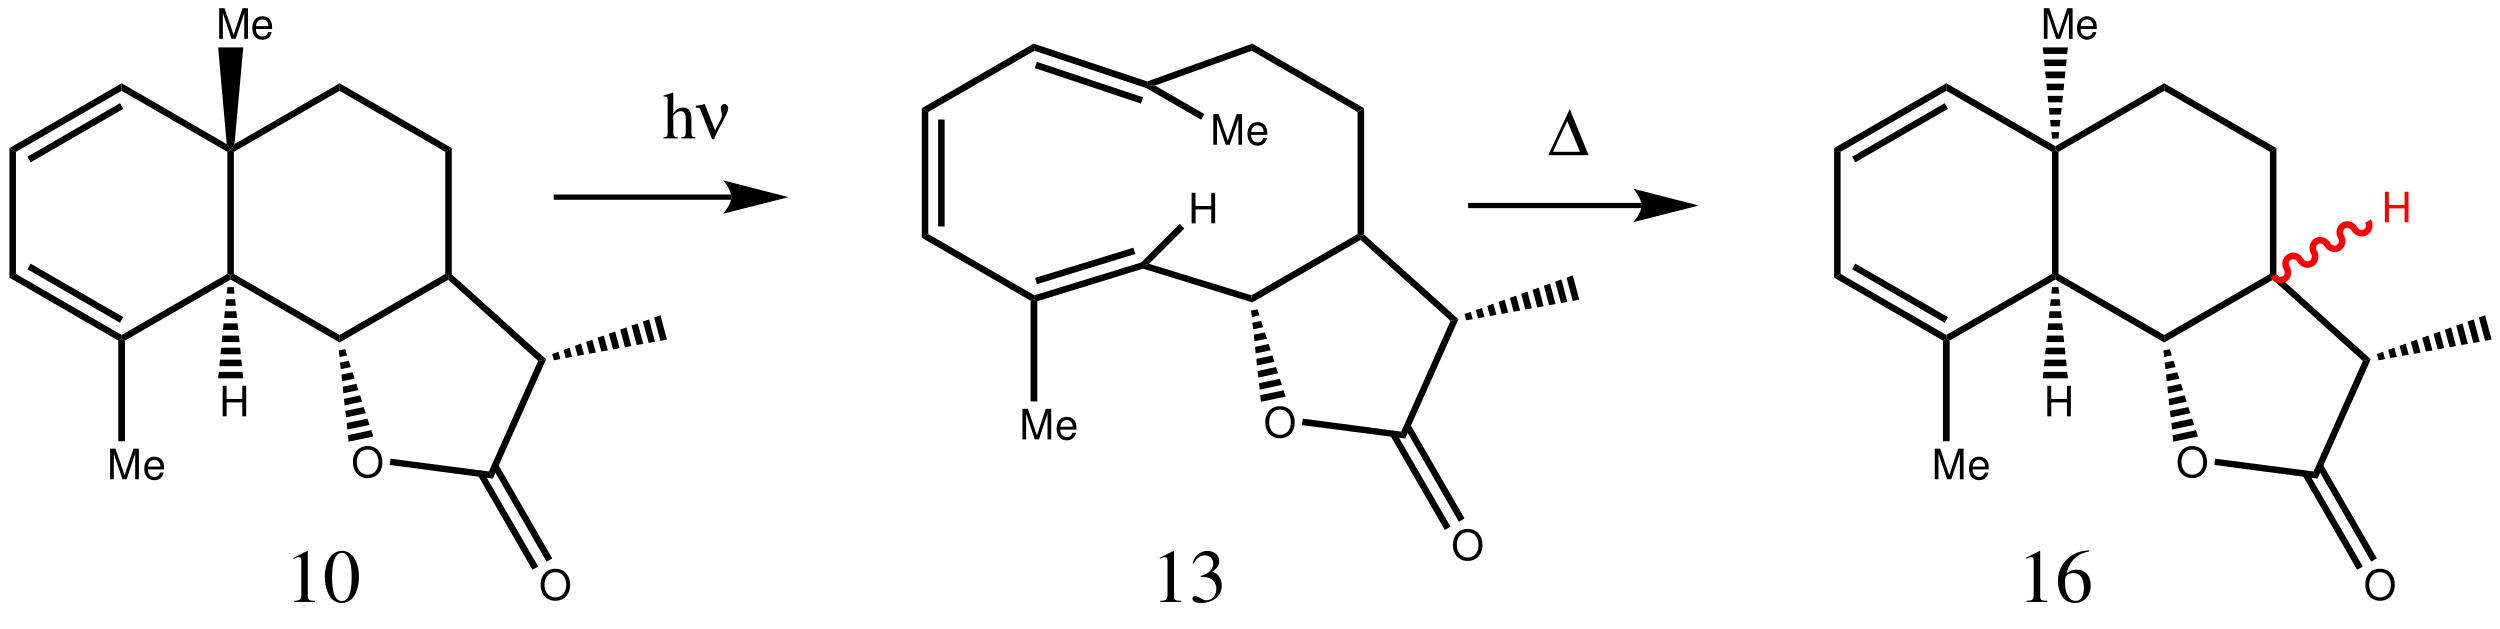 <?xml version="1.0" encoding="UTF-8"?>
<svg width="596pt" version="1.1" xmlns="http://www.w3.org/2000/svg" height="150pt" viewBox="0 0 596 150" xmlns:xlink="http://www.w3.org/1999/xlink">
 <defs>
  <clipPath id="Clip0">
   <path d="M0 0 L596 0 L596 150 L0 150 L0 0 Z" transform="translate(0, 0)"/>
  </clipPath>
 </defs>
 <g id="Background">
  <g id="Group1" clip-path="url(#Clip0)">
   <path style="fill:#000000; fill-rule:nonzero;stroke:none;" d="M1.55 30 L0 30.9 L0 0 L1.55 0.9 L1.55 30 Z" transform="translate(2.25, 35.3)"/>
   <path style="fill:#000000; fill-rule:nonzero;stroke:none;" d="M26.75 14.55 L26.75 15.45 L25.95 15.9 L0 0.9 L1.55 0 L26.75 14.55 Z" transform="translate(2.25, 65.3)"/>
   <path style="fill:#000000; fill-rule:nonzero;stroke:none;" d="M22.851 12.75 L22.05 14.101 L0 1.351 L0.75 0 L22.851 12.75 Z" transform="translate(6.55, 62.85)"/>
   <path style="fill:#000000; fill-rule:nonzero;stroke:none;" d="M25.2 0 L26 0.45 L26 1.351 L0.8 15.9 L0 15.45 L0 14.55 L25.2 0 Z" transform="translate(29, 65.3)"/>
   <path style="fill:#000000; fill-rule:nonzero;stroke:none;" d="M0 0.45 L0.8 0 L1.55 0.45 L1.55 29.55 L0.8 30 L0 29.55 L0 0.45 Z" transform="translate(54.2, 35.75)"/>
   <path style="fill:#000000; fill-rule:nonzero;stroke:none;" d="M0 1.801 L0 0 L25.05 14.5 L26 15.9 L25.2 16.351 L0 1.801 Z" transform="translate(29, 19.85)"/>
   <path style="fill:#000000; fill-rule:nonzero;stroke:none;" d="M1.55 16.351 L0 15.45 L26.75 0 L26.75 1.801 L1.55 16.351 Z" transform="translate(2.25, 19.85)"/>
   <path style="fill:#000000; fill-rule:nonzero;stroke:none;" d="M0.75 14.101 L0 12.75 L22.05 0 L22.851 1.351 L0.75 14.101 Z" transform="translate(6.55, 24.6)"/>
   <path style="fill:#000000; fill-rule:nonzero;stroke:none;" d="M25.95 14.55 L25.95 16.351 L0 1.351 L0 0.45 L0.75 0 L25.95 14.55 Z" transform="translate(55, 65.3)"/>
   <path style="fill:#000000; fill-rule:nonzero;stroke:none;" d="M25.2 0 L26 0.45 L25.9 1.4 L0 16.351 L0 14.55 L25.2 0 Z" transform="translate(80.95, 65.3)"/>
   <path style="fill:#000000; fill-rule:nonzero;stroke:none;" d="M0 0.9 L1.55 0 L1.55 30.101 L0.8 30.45 L0 30 L0 0.9 Z" transform="translate(106.15, 35.3)"/>
   <path style="fill:#000000; fill-rule:nonzero;stroke:none;" d="M0 1.801 L0 0 L26.75 15.45 L25.2 16.351 L0 1.801 Z" transform="translate(80.95, 19.85)"/>
   <path style="fill:#000000; fill-rule:nonzero;stroke:none;" d="M0.75 16.351 L0 15.9 L0.9 14.5 L25.95 0 L25.95 1.801 L0.75 16.351 Z" transform="translate(55, 19.85)"/>
   <path style="fill:#000000; fill-rule:evenodd;stroke:none;" d="M3.51 0 C1.42 0 0 1.54 0 3.82 C0 6.1 1.42 7.64 3.521 7.64 C4.4 7.64 5.19 7.37 5.78 6.87 C6.57 6.2 7.04 5.07 7.04 3.88 C7.04 1.53 5.65 0 3.51 0 Z M3.51 0.82 C5.09 0.82 6.11 2.02 6.11 3.86 C6.11 5.62 5.061 6.82 3.521 6.82 C1.97 6.82 0.93 5.62 0.93 3.82 C0.93 2.02 1.97 0.82 3.51 0.82 Z" transform="translate(84.13, 106.34)"/>
   <path style="fill:#000000; fill-rule:nonzero;stroke:none;" d="M6.05 1.5 L0.149 2.75 L0 1.2 L5.55 0 L6.05 1.5 Z" transform="translate(82.95, 102.55)"/>
   <path style="fill:#000000; fill-rule:nonzero;stroke:none;" d="M5.449 1.5 L0.149 2.6 L0 1.05 L4.949 0 L5.449 1.5 Z" transform="translate(82.65, 99.8)"/>
   <path style="fill:#000000; fill-rule:nonzero;stroke:none;" d="M4.9 1.45 L0.2 2.45 L0 0.9 L4.4 0 L4.9 1.45 Z" transform="translate(82.3, 97.05)"/>
   <path style="fill:#000000; fill-rule:nonzero;stroke:none;" d="M4.3 1.5 L0.15 2.4 L0 0.85 L3.85 0 L4.3 1.5 Z" transform="translate(82, 94.25)"/>
   <path style="fill:#000000; fill-rule:nonzero;stroke:none;" d="M3.75 1.5 L0.149 2.25 L0 0.7 L3.25 0 L3.75 1.5 Z" transform="translate(81.7, 91.5)"/>
   <path style="fill:#000000; fill-rule:nonzero;stroke:none;" d="M3.149 1.5 L0.149 2.15 L0 0.55 L2.649 0 L3.149 1.5 Z" transform="translate(81.4, 88.75)"/>
   <path style="fill:#000000; fill-rule:nonzero;stroke:none;" d="M2.601 1.5 L0.2 2 L0 0.45 L2.101 0 L2.601 1.5 Z" transform="translate(81.05, 86)"/>
   <path style="fill:#000000; fill-rule:nonzero;stroke:none;" d="M2 1.5 L0.2 1.85 L0 0.3 L1.55 0 L2 1.5 Z" transform="translate(80.75, 83.25)"/>
   <path style="fill:#000000; fill-rule:nonzero;stroke:none;" d="M23.65 3.05 L24.6 4.75 L0 1.5 L0.199 0 L23.65 3.05 Z" transform="translate(92.9, 109.35)"/>
   <path style="fill:#000000; fill-rule:nonzero;stroke:none;" d="M11.75 0.399 L13.65 0 L0.95 28.45 L0 26.75 L11.75 0.399 Z" transform="translate(116.55, 85.65)"/>
   <path style="fill:#000000; fill-rule:nonzero;stroke:none;" d="M0 1.3 L0.1 0.35 L0.85 0 L23.35 20.25 L21.45 20.649 L0 1.3 Z" transform="translate(106.85, 65.4)"/>
   <path style="fill:#000000; fill-rule:evenodd;stroke:none;" d="M3.51 0 C1.42 0 0 1.54 0 3.82 C0 6.1 1.42 7.64 3.52 7.64 C4.4 7.64 5.19 7.37 5.78 6.87 C6.57 6.2 7.04 5.07 7.04 3.88 C7.04 1.53 5.65 0 3.51 0 Z M3.51 0.82 C5.09 0.82 6.11 2.02 6.11 3.86 C6.11 5.62 5.06 6.82 3.52 6.82 C1.97 6.82 0.93 5.62 0.93 3.82 C0.93 2.02 1.97 0.82 3.51 0.82 Z" transform="translate(128.88, 135.59)"/>
   <path style="fill:#000000; fill-rule:nonzero;stroke:none;" d="M14.3 22.45 L12.95 23.25 L0 0.75 L1.35 0 L14.3 22.45 Z" transform="translate(117.35, 110.65)"/>
   <path style="fill:#000000; fill-rule:nonzero;stroke:none;" d="M14.35 22.45 L13 23.25 L0 0.75 L1.35 0 L14.35 22.45 Z" transform="translate(113.95, 112.6)"/>
   <path style="fill:#000000; fill-rule:evenodd;stroke:none;" d="M3.93 7.29 L5.981 1.18 L5.981 7.29 L6.86 7.29 L6.86 0 L5.57 0 L3.45 6.35 L1.29 0 L0 0 L0 7.29 L0.88 7.29 L0.88 1.18 L2.95 7.29 L3.93 7.29 Z" transform="translate(52.25, 1.96)"/>
   <path style="fill:#000000; fill-rule:evenodd;stroke:none;" d="M4.729 3.05 C4.729 2.25 4.67 1.77 4.519 1.38 C4.18 0.52 3.38 0 2.399 0 C0.939 0 0 1.12 0 2.84 C0 4.56 0.909 5.62 2.38 5.62 C3.58 5.62 4.409 4.939 4.619 3.8 L3.779 3.8 C3.55 4.489 3.08 4.85 2.409 4.85 C1.88 4.85 1.43 4.609 1.149 4.17 C0.949 3.87 0.88 3.569 0.869 3.05 L4.729 3.05 Z M0.89 2.37 C0.96 1.399 1.55 0.77 2.39 0.77 C3.21 0.77 3.84 1.449 3.84 2.31 C3.84 2.33 3.84 2.35 3.83 2.37 L0.89 2.37 Z" transform="translate(60.15, 3.86)"/>
   <path style="fill:#000000; fill-rule:nonzero;stroke:none;" d="M0 0 L6 0 L3.9 23.05 L3 24.45 L2.05 23.05 L0 0 Z" transform="translate(52, 11.3)"/>
   <path style="fill:#000000; fill-rule:evenodd;stroke:none;" d="M4.68 3.97 L4.68 7.29 L5.61 7.29 L5.61 0 L4.68 0 L4.68 3.15 L0.93 3.15 L0.93 0 L0 0 L0 7.29 L0.939 7.29 L0.939 3.97 L4.68 3.97 Z" transform="translate(53.08, 91.96)"/>
   <path style="fill:#000000; fill-rule:nonzero;stroke:none;" d="M6 1.55 L0 1.55 L0.15 0 L5.8 0 L6 1.55 Z" transform="translate(52, 88.65)"/>
   <path style="fill:#000000; fill-rule:nonzero;stroke:none;" d="M5.4 1.55 L0 1.55 L0.15 0 L5.25 0 L5.4 1.55 Z" transform="translate(52.3, 85.75)"/>
   <path style="fill:#000000; fill-rule:nonzero;stroke:none;" d="M4.851 1.55 L0 1.55 L0.2 0 L4.7 0 L4.851 1.55 Z" transform="translate(52.55, 82.9)"/>
   <path style="fill:#000000; fill-rule:nonzero;stroke:none;" d="M4.25 1.55 L0 1.55 L0.15 0 L4.101 0 L4.25 1.55 Z" transform="translate(52.85, 80)"/>
   <path style="fill:#000000; fill-rule:nonzero;stroke:none;" d="M3.649 1.551 L0 1.551 L0.149 0 L3.5 0 L3.649 1.551 Z" transform="translate(53.15, 77.1)"/>
   <path style="fill:#000000; fill-rule:nonzero;stroke:none;" d="M3.05 1.6 L0 1.6 L0.149 0 L2.899 0 L3.05 1.6 Z" transform="translate(53.45, 74.2)"/>
   <path style="fill:#000000; fill-rule:nonzero;stroke:none;" d="M2.45 1.551 L0 1.551 L0.15 0 L2.3 0 L2.45 1.551 Z" transform="translate(53.75, 71.35)"/>
   <path style="fill:#000000; fill-rule:nonzero;stroke:none;" d="M1.851 1.55 L0 1.55 L0.15 0 L1.7 0 L1.851 1.55 Z" transform="translate(54.05, 68.45)"/>
   <path style="fill:#000000; fill-rule:nonzero;stroke:none;" d="M1.5 0 L3.05 5.8 L1.5 6.1 L0 0.55 L1.5 0 Z" transform="translate(155.95, 75.15)"/>
   <path style="fill:#000000; fill-rule:nonzero;stroke:none;" d="M1.5 0 L2.9 5.35 L1.4 5.6 L0 0.5 L1.5 0 Z" transform="translate(153.25, 76.15)"/>
   <path style="fill:#000000; fill-rule:nonzero;stroke:none;" d="M1.5 0 L2.8 4.9 L1.25 5.15 L0 0.5 L1.5 0 Z" transform="translate(150.55, 77.1)"/>
   <path style="fill:#000000; fill-rule:nonzero;stroke:none;" d="M1.5 0 L2.65 4.45 L1.15 4.75 L0 0.55 L1.5 0 Z" transform="translate(147.85, 78.05)"/>
   <path style="fill:#000000; fill-rule:nonzero;stroke:none;" d="M1.5 0 L2.55 3.95 L1 4.25 L0 0.5 L1.5 0 Z" transform="translate(145.15, 79.05)"/>
   <path style="fill:#000000; fill-rule:nonzero;stroke:none;" d="M1.5 0 L2.45 3.55 L0.9 3.8 L0 0.5 L1.5 0 Z" transform="translate(142.45, 80)"/>
   <path style="fill:#000000; fill-rule:nonzero;stroke:none;" d="M1.45 0 L2.3 3.1 L0.75 3.399 L0 0.55 L1.45 0 Z" transform="translate(139.75, 80.95)"/>
   <path style="fill:#000000; fill-rule:nonzero;stroke:none;" d="M1.45 0 L2.2 2.649 L0.65 2.949 L0 0.55 L1.45 0 Z" transform="translate(137.05, 81.9)"/>
   <path style="fill:#000000; fill-rule:nonzero;stroke:none;" d="M1.45 0 L2.05 2.199 L0.5 2.449 L0 0.5 L1.45 0 Z" transform="translate(134.35, 82.9)"/>
   <path style="fill:#000000; fill-rule:nonzero;stroke:none;" d="M1.45 0 L1.95 1.75 L0.4 2.051 L0 0.551 L1.45 0 Z" transform="translate(131.65, 83.85)"/>
   <path style="fill:#000000; fill-rule:nonzero;stroke:none;" d="M1.55 30 L0 30.9 L0 0 L1.55 0.9 L1.55 30 Z" transform="translate(219.75, 25.8)"/>
   <path style="fill:#000000; fill-rule:nonzero;stroke:none;" d="M1.55 25.5 L0 25.5 L0 0 L1.55 0 L1.55 25.5 Z" transform="translate(223.65, 28.5)"/>
   <path style="fill:#000000; fill-rule:nonzero;stroke:none;" d="M25.6 0 L26 0.7 L26 1.5 L0.8 9.25 L0 8.7 L0.1 7.851 L25.6 0 Z" transform="translate(246.5, 62.55)"/>
   <path style="fill:#000000; fill-rule:nonzero;stroke:none;" d="M23.45 0 L23.9 1.5 L0.45 8.7 L0 7.2 L23.45 0 Z" transform="translate(246.75, 59.05)"/>
   <path style="fill:#000000; fill-rule:nonzero;stroke:none;" d="M0.2 1.699 L0 0 L27.1 9 L27.1 9.85 L26.85 10.6 L0.2 1.699 Z" transform="translate(246.4, 10.4)"/>
   <path style="fill:#000000; fill-rule:nonzero;stroke:none;" d="M0 1.5 L0.5 0 L25.8 8.45 L25.3 9.95 L0 1.5 Z" transform="translate(246.7, 14.75)"/>
   <path style="fill:#000000; fill-rule:nonzero;stroke:none;" d="M1.55 16.3 L0 15.399 L26.65 0 L26.85 1.699 L1.55 16.3 Z" transform="translate(219.75, 10.4)"/>
   <path style="fill:#000000; fill-rule:nonzero;stroke:none;" d="M25.85 7.5 L26.05 9.199 L0 1.149 L0 0.35 L1.45 0 L25.85 7.5 Z" transform="translate(272.5, 62.9)"/>
   <path style="fill:#000000; fill-rule:nonzero;stroke:none;" d="M25.3 0 L26.1 0.45 L26 1.4 L0.2 16.3 L0 14.601 L25.3 0 Z" transform="translate(298.35, 55.8)"/>
   <path style="fill:#000000; fill-rule:nonzero;stroke:none;" d="M0 0.9 L1.55 0 L1.55 30.101 L0.8 30.45 L0 30 L0 0.9 Z" transform="translate(323.65, 25.8)"/>
   <path style="fill:#000000; fill-rule:nonzero;stroke:none;" d="M0 1.699 L0.15 0 L26.8 15.399 L25.25 16.3 L0 1.699 Z" transform="translate(298.4, 10.4)"/>
   <path style="fill:#000000; fill-rule:nonzero;stroke:none;" d="M1.85 10 L0 9.85 L0 9 L25.05 0 L24.9 1.699 L1.85 10 Z" transform="translate(273.5, 10.4)"/>
   <path style="fill:#000000; fill-rule:evenodd;stroke:none;" d="M3.51 0 C1.42 0 0 1.54 0 3.82 C0 6.1 1.42 7.64 3.52 7.64 C4.4 7.64 5.19 7.37 5.78 6.87 C6.57 6.2 7.04 5.07 7.04 3.88 C7.04 1.53 5.65 0 3.51 0 Z M3.51 0.82 C5.09 0.82 6.11 2.021 6.11 3.86 C6.11 5.62 5.06 6.82 3.52 6.82 C1.97 6.82 0.93 5.62 0.93 3.82 C0.93 2.021 1.97 0.82 3.51 0.82 Z" transform="translate(301.63, 96.84)"/>
   <path style="fill:#000000; fill-rule:nonzero;stroke:none;" d="M6.05 1.5 L0.15 2.75 L0 1.15 L5.55 0 L6.05 1.5 Z" transform="translate(300.45, 93.05)"/>
   <path style="fill:#000000; fill-rule:nonzero;stroke:none;" d="M5.45 1.45 L0.15 2.601 L0 1.05 L4.95 0 L5.45 1.45 Z" transform="translate(300.15, 90.3)"/>
   <path style="fill:#000000; fill-rule:nonzero;stroke:none;" d="M4.9 1.5 L0.2 2.5 L0 0.95 L4.4 0 L4.9 1.5 Z" transform="translate(299.8, 87.5)"/>
   <path style="fill:#000000; fill-rule:nonzero;stroke:none;" d="M4.3 1.5 L0.15 2.4 L0 0.8 L3.85 0 L4.3 1.5 Z" transform="translate(299.5, 84.75)"/>
   <path style="fill:#000000; fill-rule:nonzero;stroke:none;" d="M3.75 1.5 L0.15 2.25 L0 0.7 L3.25 0 L3.75 1.5 Z" transform="translate(299.2, 82)"/>
   <path style="fill:#000000; fill-rule:nonzero;stroke:none;" d="M3.15 1.5 L0.15 2.1 L0 0.55 L2.65 0 L3.15 1.5 Z" transform="translate(298.9, 79.25)"/>
   <path style="fill:#000000; fill-rule:nonzero;stroke:none;" d="M2.6 1.5 L0.2 2 L0 0.45 L2.1 0 L2.6 1.5 Z" transform="translate(298.55, 76.5)"/>
   <path style="fill:#000000; fill-rule:nonzero;stroke:none;" d="M2 1.45 L0.2 1.85 L0 0.3 L1.55 0 L2 1.45 Z" transform="translate(298.25, 73.75)"/>
   <path style="fill:#000000; fill-rule:nonzero;stroke:none;" d="M23.65 3.1 L24.6 4.75 L0 1.55 L0.2 0 L23.65 3.1 Z" transform="translate(310.4, 99.8)"/>
   <path style="fill:#000000; fill-rule:nonzero;stroke:none;" d="M11.75 0.4 L13.65 0 L0.95 28.45 L0 26.8 L11.75 0.4 Z" transform="translate(334.05, 76.1)"/>
   <path style="fill:#000000; fill-rule:nonzero;stroke:none;" d="M0 1.3 L0.1 0.35 L0.85 0 L23.35 20.199 L21.45 20.6 L0 1.3 Z" transform="translate(324.35, 55.9)"/>
   <path style="fill:#000000; fill-rule:evenodd;stroke:none;" d="M3.51 0 C1.42 0 0 1.54 0 3.82 C0 6.1 1.42 7.64 3.52 7.64 C4.4 7.64 5.19 7.37 5.78 6.87 C6.57 6.2 7.04 5.07 7.04 3.88 C7.04 1.53 5.65 0 3.51 0 Z M3.51 0.82 C5.09 0.82 6.11 2.02 6.11 3.86 C6.11 5.62 5.06 6.82 3.52 6.82 C1.97 6.82 0.93 5.62 0.93 3.82 C0.93 2.02 1.97 0.82 3.51 0.82 Z" transform="translate(346.38, 126.09)"/>
   <path style="fill:#000000; fill-rule:nonzero;stroke:none;" d="M14.3 22.45 L12.95 23.25 L0 0.75 L1.35 0 L14.3 22.45 Z" transform="translate(334.85, 101.15)"/>
   <path style="fill:#000000; fill-rule:nonzero;stroke:none;" d="M14.35 22.45 L13 23.25 L0 0.75 L1.35 0 L14.35 22.45 Z" transform="translate(331.45, 103.1)"/>
   <path style="fill:#000000; fill-rule:nonzero;stroke:none;" d="M1.5 0 L3.05 5.8 L1.5 6.1 L0 0.55 L1.5 0 Z" transform="translate(373.45, 65.65)"/>
   <path style="fill:#000000; fill-rule:nonzero;stroke:none;" d="M1.5 0 L2.9 5.351 L1.4 5.65 L0 0.551 L1.5 0 Z" transform="translate(370.75, 66.6)"/>
   <path style="fill:#000000; fill-rule:nonzero;stroke:none;" d="M1.5 0 L2.8 4.9 L1.25 5.15 L0 0.5 L1.5 0 Z" transform="translate(368.05, 67.6)"/>
   <path style="fill:#000000; fill-rule:nonzero;stroke:none;" d="M1.5 0 L2.65 4.45 L1.15 4.75 L0 0.55 L1.5 0 Z" transform="translate(365.35, 68.55)"/>
   <path style="fill:#000000; fill-rule:nonzero;stroke:none;" d="M1.5 0 L2.55 4 L1 4.3 L0 0.55 L1.5 0 Z" transform="translate(362.65, 69.5)"/>
   <path style="fill:#000000; fill-rule:nonzero;stroke:none;" d="M1.5 0 L2.45 3.55 L0.9 3.8 L0 0.5 L1.5 0 Z" transform="translate(359.95, 70.5)"/>
   <path style="fill:#000000; fill-rule:nonzero;stroke:none;" d="M1.45 0 L2.3 3.1 L0.75 3.399 L0 0.5 L1.45 0 Z" transform="translate(357.25, 71.45)"/>
   <path style="fill:#000000; fill-rule:nonzero;stroke:none;" d="M1.45 0 L2.2 2.649 L0.65 2.949 L0 0.55 L1.45 0 Z" transform="translate(354.55, 72.4)"/>
   <path style="fill:#000000; fill-rule:nonzero;stroke:none;" d="M1.45 0 L2.05 2.199 L0.5 2.449 L0 0.5 L1.45 0 Z" transform="translate(351.85, 73.4)"/>
   <path style="fill:#000000; fill-rule:nonzero;stroke:none;" d="M1.45 0 L1.95 1.75 L0.4 2 L0 0.5 L1.45 0 Z" transform="translate(349.15, 74.35)"/>
   <path style="fill:#000000; fill-rule:nonzero;stroke:none;" d="M1.55 30 L0 30.9 L0 0 L1.55 0.9 L1.55 30 Z" transform="translate(437.25, 35.3)"/>
   <path style="fill:#000000; fill-rule:nonzero;stroke:none;" d="M26.75 14.55 L26.75 15.45 L25.95 15.9 L0 0.9 L1.55 0 L26.75 14.55 Z" transform="translate(437.25, 65.3)"/>
   <path style="fill:#000000; fill-rule:nonzero;stroke:none;" d="M22.85 12.75 L22.05 14.101 L0 1.351 L0.75 0 L22.85 12.75 Z" transform="translate(441.55, 62.85)"/>
   <path style="fill:#000000; fill-rule:nonzero;stroke:none;" d="M25.2 0 L26 0.45 L26 1.351 L0.8 15.9 L0 15.45 L0 14.55 L25.2 0 Z" transform="translate(464, 65.3)"/>
   <path style="fill:#000000; fill-rule:nonzero;stroke:none;" d="M0 0.45 L0.8 0 L1.55 0.45 L1.55 29.55 L0.8 30 L0 29.55 L0 0.45 Z" transform="translate(489.2, 35.75)"/>
   <path style="fill:#000000; fill-rule:nonzero;stroke:none;" d="M0 1.801 L0 0 L26 15 L26 15.9 L25.2 16.351 L0 1.801 Z" transform="translate(464, 19.85)"/>
   <path style="fill:#000000; fill-rule:nonzero;stroke:none;" d="M1.55 16.351 L0 15.45 L26.75 0 L26.75 1.801 L1.55 16.351 Z" transform="translate(437.25, 19.85)"/>
   <path style="fill:#000000; fill-rule:nonzero;stroke:none;" d="M0.75 14.101 L0 12.75 L22.05 0 L22.85 1.351 L0.75 14.101 Z" transform="translate(441.55, 24.6)"/>
   <path style="fill:#000000; fill-rule:nonzero;stroke:none;" d="M25.95 14.55 L25.95 16.351 L0 1.351 L0 0.45 L0.75 0 L25.95 14.55 Z" transform="translate(490, 65.3)"/>
   <path style="fill:#000000; fill-rule:nonzero;stroke:none;" d="M25.2 0 L26 0.45 L25.9 1.4 L0 16.351 L0 14.55 L25.2 0 Z" transform="translate(515.95, 65.3)"/>
   <path style="fill:#000000; fill-rule:nonzero;stroke:none;" d="M0 0.9 L1.55 0 L1.55 30.101 L0.8 30.45 L0 30 L0 0.9 Z" transform="translate(541.15, 35.3)"/>
   <path style="fill:#000000; fill-rule:nonzero;stroke:none;" d="M0 1.801 L0 0 L26.75 15.45 L25.2 16.351 L0 1.801 Z" transform="translate(515.95, 19.85)"/>
   <path style="fill:#000000; fill-rule:nonzero;stroke:none;" d="M0.75 16.351 L0 15.9 L0 15 L25.95 0 L25.95 1.801 L0.75 16.351 Z" transform="translate(490, 19.85)"/>
   <path style="fill:#000000; fill-rule:evenodd;stroke:none;" d="M3.51 0 C1.42 0 0 1.54 0 3.82 C0 6.1 1.42 7.64 3.52 7.64 C4.4 7.64 5.19 7.37 5.78 6.87 C6.57 6.2 7.04 5.07 7.04 3.88 C7.04 1.53 5.65 0 3.51 0 Z M3.51 0.82 C5.09 0.82 6.11 2.02 6.11 3.86 C6.11 5.62 5.06 6.82 3.52 6.82 C1.97 6.82 0.93 5.62 0.93 3.82 C0.93 2.02 1.97 0.82 3.51 0.82 Z" transform="translate(519.13, 106.34)"/>
   <path style="fill:#000000; fill-rule:nonzero;stroke:none;" d="M6.05 1.5 L0.15 2.75 L0 1.2 L5.55 0 L6.05 1.5 Z" transform="translate(517.95, 102.55)"/>
   <path style="fill:#000000; fill-rule:nonzero;stroke:none;" d="M5.45 1.5 L0.15 2.6 L0 1.05 L4.95 0 L5.45 1.5 Z" transform="translate(517.65, 99.8)"/>
   <path style="fill:#000000; fill-rule:nonzero;stroke:none;" d="M4.9 1.45 L0.2 2.45 L0 0.9 L4.4 0 L4.9 1.45 Z" transform="translate(517.3, 97.05)"/>
   <path style="fill:#000000; fill-rule:nonzero;stroke:none;" d="M4.3 1.5 L0.15 2.4 L0 0.85 L3.85 0 L4.3 1.5 Z" transform="translate(517, 94.25)"/>
   <path style="fill:#000000; fill-rule:nonzero;stroke:none;" d="M3.75 1.5 L0.15 2.25 L0 0.7 L3.25 0 L3.75 1.5 Z" transform="translate(516.7, 91.5)"/>
   <path style="fill:#000000; fill-rule:nonzero;stroke:none;" d="M3.15 1.5 L0.15 2.15 L0 0.55 L2.65 0 L3.15 1.5 Z" transform="translate(516.4, 88.75)"/>
   <path style="fill:#000000; fill-rule:nonzero;stroke:none;" d="M2.6 1.5 L0.2 2 L0 0.45 L2.1 0 L2.6 1.5 Z" transform="translate(516.05, 86)"/>
   <path style="fill:#000000; fill-rule:nonzero;stroke:none;" d="M2 1.5 L0.2 1.85 L0 0.3 L1.55 0 L2 1.5 Z" transform="translate(515.75, 83.25)"/>
   <path style="fill:#000000; fill-rule:nonzero;stroke:none;" d="M23.65 3.05 L24.6 4.75 L0 1.5 L0.2 0 L23.65 3.05 Z" transform="translate(527.9, 109.35)"/>
   <path style="fill:#000000; fill-rule:nonzero;stroke:none;" d="M11.75 0.399 L13.65 0 L0.95 28.45 L0 26.75 L11.75 0.399 Z" transform="translate(551.55, 85.65)"/>
   <path style="fill:#000000; fill-rule:nonzero;stroke:none;" d="M0 1.3 L0.1 0.35 L0.85 0 L23.35 20.25 L21.45 20.649 L0 1.3 Z" transform="translate(541.85, 65.4)"/>
   <path style="fill:#000000; fill-rule:evenodd;stroke:none;" d="M3.51 0 C1.42 0 0 1.54 0 3.82 C0 6.1 1.42 7.64 3.52 7.64 C4.4 7.64 5.19 7.37 5.78 6.87 C6.57 6.2 7.04 5.07 7.04 3.88 C7.04 1.53 5.65 0 3.51 0 Z M3.51 0.82 C5.09 0.82 6.11 2.02 6.11 3.86 C6.11 5.62 5.06 6.82 3.52 6.82 C1.97 6.82 0.93 5.62 0.93 3.82 C0.93 2.02 1.97 0.82 3.51 0.82 Z" transform="translate(563.88, 135.59)"/>
   <path style="fill:#000000; fill-rule:nonzero;stroke:none;" d="M14.3 22.45 L12.95 23.25 L0 0.75 L1.35 0 L14.3 22.45 Z" transform="translate(552.35, 110.65)"/>
   <path style="fill:#000000; fill-rule:nonzero;stroke:none;" d="M14.35 22.45 L13 23.25 L0 0.75 L1.35 0 L14.35 22.45 Z" transform="translate(548.95, 112.6)"/>
   <path style="fill:#000000; fill-rule:evenodd;stroke:none;" d="M3.93 7.29 L5.98 1.18 L5.98 7.29 L6.86 7.29 L6.86 0 L5.57 0 L3.45 6.35 L1.29 0 L0 0 L0 7.29 L0.88 7.29 L0.88 1.18 L2.95 7.29 L3.93 7.29 Z" transform="translate(487.25, 1.96)"/>
   <path style="fill:#000000; fill-rule:evenodd;stroke:none;" d="M4.73 3.05 C4.73 2.25 4.67 1.77 4.52 1.38 C4.18 0.52 3.38 0 2.4 0 C0.94 0 0 1.12 0 2.84 C0 4.56 0.91 5.62 2.38 5.62 C3.58 5.62 4.41 4.939 4.62 3.8 L3.78 3.8 C3.55 4.489 3.08 4.85 2.41 4.85 C1.88 4.85 1.43 4.609 1.15 4.17 C0.95 3.87 0.88 3.569 0.87 3.05 L4.73 3.05 Z M0.89 2.37 C0.96 1.399 1.55 0.77 2.39 0.77 C3.21 0.77 3.84 1.449 3.84 2.31 C3.84 2.33 3.84 2.35 3.83 2.37 L0.89 2.37 Z" transform="translate(495.15, 3.86)"/>
   <path style="fill:#000000; fill-rule:nonzero;stroke:none;" d="M0 0 L6 0 L5.8 1.55 L0.15 1.55 L0 0 Z" transform="translate(487, 11.3)"/>
   <path style="fill:#000000; fill-rule:nonzero;stroke:none;" d="M0 0 L5.4 0 L5.25 1.55 L0.15 1.55 L0 0 Z" transform="translate(487.3, 14.2)"/>
   <path style="fill:#000000; fill-rule:nonzero;stroke:none;" d="M0 0 L4.85 0 L4.7 1.601 L0.2 1.601 L0 0 Z" transform="translate(487.55, 17.05)"/>
   <path style="fill:#000000; fill-rule:nonzero;stroke:none;" d="M0 0 L4.25 0 L4.1 1.55 L0.15 1.55 L0 0 Z" transform="translate(487.85, 19.95)"/>
   <path style="fill:#000000; fill-rule:nonzero;stroke:none;" d="M0 0 L3.65 0 L3.5 1.551 L0.15 1.551 L0 0 Z" transform="translate(488.15, 22.85)"/>
   <path style="fill:#000000; fill-rule:nonzero;stroke:none;" d="M0 0 L3.05 0 L2.9 1.55 L0.15 1.55 L0 0 Z" transform="translate(488.45, 25.75)"/>
   <path style="fill:#000000; fill-rule:nonzero;stroke:none;" d="M0 0 L2.45 0 L2.3 1.551 L0.15 1.551 L0 0 Z" transform="translate(488.75, 28.6)"/>
   <path style="fill:#000000; fill-rule:nonzero;stroke:none;" d="M0 0 L1.85 0 L1.7 1.55 L0.15 1.55 L0 0 Z" transform="translate(489.05, 31.5)"/>
   <path style="fill:#000000; fill-rule:evenodd;stroke:none;" d="M4.68 3.97 L4.68 7.29 L5.61 7.29 L5.61 0 L4.68 0 L4.68 3.15 L0.93 3.15 L0.93 0 L0 0 L0 7.29 L0.94 7.29 L0.94 3.97 L4.68 3.97 Z" transform="translate(488.08, 91.96)"/>
   <path style="fill:#000000; fill-rule:nonzero;stroke:none;" d="M6 1.55 L0 1.55 L0.15 0 L5.8 0 L6 1.55 Z" transform="translate(487, 88.65)"/>
   <path style="fill:#000000; fill-rule:nonzero;stroke:none;" d="M5.4 1.55 L0 1.55 L0.15 0 L5.25 0 L5.4 1.55 Z" transform="translate(487.3, 85.75)"/>
   <path style="fill:#000000; fill-rule:nonzero;stroke:none;" d="M4.85 1.55 L0 1.55 L0.2 0 L4.7 0 L4.85 1.55 Z" transform="translate(487.55, 82.9)"/>
   <path style="fill:#000000; fill-rule:nonzero;stroke:none;" d="M4.25 1.55 L0 1.55 L0.15 0 L4.1 0 L4.25 1.55 Z" transform="translate(487.85, 80)"/>
   <path style="fill:#000000; fill-rule:nonzero;stroke:none;" d="M3.65 1.551 L0 1.551 L0.15 0 L3.5 0 L3.65 1.551 Z" transform="translate(488.15, 77.1)"/>
   <path style="fill:#000000; fill-rule:nonzero;stroke:none;" d="M3.05 1.6 L0 1.6 L0.15 0 L2.9 0 L3.05 1.6 Z" transform="translate(488.45, 74.2)"/>
   <path style="fill:#000000; fill-rule:nonzero;stroke:none;" d="M2.45 1.551 L0 1.551 L0.15 0 L2.3 0 L2.45 1.551 Z" transform="translate(488.75, 71.35)"/>
   <path style="fill:#000000; fill-rule:nonzero;stroke:none;" d="M1.85 1.55 L0 1.55 L0.15 0 L1.7 0 L1.85 1.55 Z" transform="translate(489.05, 68.45)"/>
   <path style="fill:#000000; fill-rule:nonzero;stroke:none;" d="M1.5 0 L3.05 5.8 L1.5 6.1 L0 0.55 L1.5 0 Z" transform="translate(590.95, 75.15)"/>
   <path style="fill:#000000; fill-rule:nonzero;stroke:none;" d="M1.5 0 L2.9 5.35 L1.4 5.6 L0 0.5 L1.5 0 Z" transform="translate(588.25, 76.15)"/>
   <path style="fill:#000000; fill-rule:nonzero;stroke:none;" d="M1.5 0 L2.8 4.9 L1.25 5.15 L0 0.5 L1.5 0 Z" transform="translate(585.55, 77.1)"/>
   <path style="fill:#000000; fill-rule:nonzero;stroke:none;" d="M1.5 0 L2.65 4.45 L1.15 4.75 L0 0.55 L1.5 0 Z" transform="translate(582.85, 78.05)"/>
   <path style="fill:#000000; fill-rule:nonzero;stroke:none;" d="M1.5 0 L2.55 3.95 L1 4.25 L0 0.5 L1.5 0 Z" transform="translate(580.15, 79.05)"/>
   <path style="fill:#000000; fill-rule:nonzero;stroke:none;" d="M1.5 0 L2.45 3.55 L0.9 3.8 L0 0.5 L1.5 0 Z" transform="translate(577.45, 80)"/>
   <path style="fill:#000000; fill-rule:nonzero;stroke:none;" d="M1.45 0 L2.3 3.1 L0.75 3.399 L0 0.55 L1.45 0 Z" transform="translate(574.75, 80.95)"/>
   <path style="fill:#000000; fill-rule:nonzero;stroke:none;" d="M1.45 0 L2.2 2.649 L0.65 2.949 L0 0.55 L1.45 0 Z" transform="translate(572.05, 81.9)"/>
   <path style="fill:#000000; fill-rule:nonzero;stroke:none;" d="M1.45 0 L2.05 2.199 L0.5 2.449 L0 0.5 L1.45 0 Z" transform="translate(569.35, 82.9)"/>
   <path style="fill:#000000; fill-rule:nonzero;stroke:none;" d="M1.45 0 L1.95 1.75 L0.4 2.051 L0 0.551 L1.45 0 Z" transform="translate(566.65, 83.85)"/>
   <path style="fill:#000000; fill-rule:nonzero;stroke:none;" d="M26.85 14.601 L26.75 15.45 L25.95 15.9 L0 0.9 L1.55 0 L26.85 14.601 Z" transform="translate(219.75, 55.8)"/>
   <path style="fill:#000000; fill-rule:evenodd;stroke:none;" d="M3.93 7.29 L5.98 1.18 L5.98 7.29 L6.86 7.29 L6.86 0 L5.57 0 L3.45 6.35 L1.29 0 L0 0 L0 7.29 L0.88 7.29 L0.88 1.18 L2.95 7.29 L3.93 7.29 Z" transform="translate(289.25, 27.21)"/>
   <path style="fill:#000000; fill-rule:evenodd;stroke:none;" d="M4.73 3.05 C4.73 2.25 4.67 1.77 4.52 1.38 C4.18 0.519 3.38 0 2.4 0 C0.94 0 0 1.12 0 2.84 C0 4.559 0.91 5.62 2.38 5.62 C3.58 5.62 4.41 4.939 4.62 3.8 L3.78 3.8 C3.55 4.489 3.08 4.85 2.41 4.85 C1.88 4.85 1.43 4.609 1.15 4.17 C0.95 3.87 0.88 3.569 0.87 3.05 L4.73 3.05 Z M0.89 2.37 C0.96 1.399 1.55 0.769 2.39 0.769 C3.21 0.769 3.84 1.449 3.84 2.309 C3.84 2.33 3.84 2.35 3.83 2.37 L0.89 2.37 Z" transform="translate(297.4, 29.11)"/>
   <path style="fill:#000000; fill-rule:nonzero;stroke:none;" d="M14.05 6.95 L13.25 8.3 L0 0.65 L0.4 0 L2.25 0.15 L14.05 6.95 Z" transform="translate(273.1, 20.25)"/>
   <path style="fill:#000000; fill-rule:evenodd;stroke:none;" d="M4.68 3.97 L4.68 7.29 L5.61 7.29 L5.61 0 L4.68 0 L4.68 3.15 L0.93 3.15 L0.93 0 L0 0 L0 7.29 L0.94 7.29 L0.94 3.97 L4.68 3.97 Z" transform="translate(284.08, 45.96)"/>
   <path style="fill:#000000; fill-rule:nonzero;stroke:none;" d="M9.3 0 L10.4 1.15 L2 9.551 L0.55 9.9 L0 9.351 L9.3 0 Z" transform="translate(271.95, 53.35)"/>
   <path style="fill:none;stroke:#000000; stroke-width:1.25; stroke-linecap:butt; stroke-linejoin:miter; stroke-dasharray:none;" d="M42.4 0 L0 0 " transform="translate(132, 47)"/>
   <path style="fill:#000000; fill-rule:nonzero;stroke:none;" d="M15.6 4 L0 0 C0 0 1.95 2.25 1.95 4 C1.95 5.75 0 7.95 0 7.95 L15.6 4 " transform="translate(172.4, 43)"/>
   <path style="fill:none;stroke:#000000; stroke-width:1.25; stroke-linecap:butt; stroke-linejoin:miter; stroke-dasharray:none;" d="M41.4 0 L0 0 " transform="translate(350, 49)"/>
   <path style="fill:#000000; fill-rule:nonzero;stroke:none;" d="M15.6 4 L0 0 C0 0 1.95 2.25 1.95 4 C1.95 5.75 0 7.95 0 7.95 L15.6 4 " transform="translate(389.4, 45)"/>
   <path style="fill:#000000; fill-rule:evenodd;stroke:none;" d="M3.93 7.29 L5.981 1.18 L5.981 7.29 L6.86 7.29 L6.86 0 L5.57 0 L3.45 6.35 L1.29 0 L0 0 L0 7.29 L0.88 7.29 L0.88 1.18 L2.95 7.29 L3.93 7.29 Z" transform="translate(26.25, 106.96)"/>
   <path style="fill:#000000; fill-rule:evenodd;stroke:none;" d="M4.729 3.05 C4.729 2.25 4.67 1.77 4.519 1.38 C4.18 0.52 3.38 0 2.399 0 C0.939 0 0 1.12 0 2.84 C0 4.56 0.909 5.62 2.38 5.62 C3.58 5.62 4.409 4.94 4.619 3.8 L3.779 3.8 C3.55 4.49 3.08 4.85 2.409 4.85 C1.88 4.85 1.43 4.61 1.149 4.17 C0.949 3.87 0.88 3.57 0.869 3.05 L4.729 3.05 Z M0.89 2.37 C0.96 1.4 1.55 0.77 2.39 0.77 C3.21 0.77 3.84 1.45 3.84 2.31 C3.84 2.33 3.84 2.35 3.83 2.37 L0.89 2.37 Z" transform="translate(34.4, 108.86)"/>
   <path style="fill:#000000; fill-rule:nonzero;stroke:none;" d="M1.6 24.45 L0 24.45 L0 0.45 L0.8 0 L1.6 0.45 L1.6 24.45 Z" transform="translate(28.2, 80.75)"/>
   <path style="fill:#000000; fill-rule:evenodd;stroke:none;" d="M3.93 7.29 L5.98 1.18 L5.98 7.29 L6.86 7.29 L6.86 0 L5.57 0 L3.45 6.35 L1.29 0 L0 0 L0 7.29 L0.88 7.29 L0.88 1.18 L2.95 7.29 L3.93 7.29 Z" transform="translate(243.75, 97.46)"/>
   <path style="fill:#000000; fill-rule:evenodd;stroke:none;" d="M4.73 3.05 C4.73 2.25 4.67 1.77 4.52 1.38 C4.18 0.519 3.38 0 2.4 0 C0.94 0 0 1.12 0 2.84 C0 4.56 0.91 5.62 2.38 5.62 C3.58 5.62 4.41 4.94 4.62 3.8 L3.78 3.8 C3.55 4.49 3.08 4.85 2.41 4.85 C1.88 4.85 1.43 4.61 1.15 4.17 C0.95 3.87 0.88 3.57 0.87 3.05 L4.73 3.05 Z M0.89 2.37 C0.96 1.4 1.55 0.77 2.39 0.77 C3.21 0.77 3.84 1.45 3.84 2.31 C3.84 2.33 3.84 2.35 3.83 2.37 L0.89 2.37 Z" transform="translate(251.9, 99.36)"/>
   <path style="fill:#000000; fill-rule:nonzero;stroke:none;" d="M1.6 24.45 L0 24.45 L0 0.45 L0.8 0 L1.6 0.55 L1.6 24.45 Z" transform="translate(245.7, 71.25)"/>
   <path style="fill:#000000; fill-rule:evenodd;stroke:none;" d="M3.93 7.29 L5.98 1.18 L5.98 7.29 L6.86 7.29 L6.86 0 L5.57 0 L3.45 6.35 L1.29 0 L0 0 L0 7.29 L0.88 7.29 L0.88 1.18 L2.95 7.29 L3.93 7.29 Z" transform="translate(461.25, 106.96)"/>
   <path style="fill:#000000; fill-rule:evenodd;stroke:none;" d="M4.73 3.05 C4.73 2.25 4.67 1.77 4.52 1.38 C4.18 0.52 3.38 0 2.4 0 C0.94 0 0 1.12 0 2.84 C0 4.56 0.91 5.62 2.38 5.62 C3.58 5.62 4.41 4.94 4.62 3.8 L3.78 3.8 C3.55 4.49 3.08 4.85 2.41 4.85 C1.88 4.85 1.43 4.61 1.15 4.17 C0.95 3.87 0.88 3.57 0.87 3.05 L4.73 3.05 Z M0.89 2.37 C0.96 1.4 1.55 0.77 2.39 0.77 C3.21 0.77 3.84 1.45 3.84 2.31 C3.84 2.33 3.84 2.35 3.83 2.37 L0.89 2.37 Z" transform="translate(469.4, 108.86)"/>
   <path style="fill:#000000; fill-rule:nonzero;stroke:none;" d="M1.6 24.45 L0 24.45 L0 0.45 L0.8 0 L1.6 0.45 L1.6 24.45 Z" transform="translate(463.2, 80.75)"/>
   <path style="fill:#000000; fill-rule:evenodd;stroke:none;" d="M2.368 5.439 C3.04 4.704 3.52 4.432 4.144 4.432 C4.944 4.432 5.344 5.008 5.344 6.128 L5.344 9.296 C5.344 10.384 5.184 10.592 4.256 10.688 L4.256 10.928 L7.648 10.928 L7.648 10.688 C6.784 10.527 6.688 10.399 6.688 9.296 L6.688 6.111 C6.688 4.432 6.016 3.567 4.72 3.567 C3.776 3.567 3.104 3.952 2.368 4.912 L2.368 0.048 L2.288 0 C1.744 0.191 1.344 0.319 0.448 0.576 L0.016 0.704 L0.016 0.96 C0.08 0.943 0.128 0.943 0.208 0.943 C0.896 0.943 1.024 1.072 1.024 1.76 L1.024 9.296 C1.024 10.416 0.928 10.559 0 10.688 L0 10.928 L3.456 10.928 L3.456 10.688 C2.528 10.592 2.368 10.399 2.368 9.296 L2.368 5.439 Z" transform="translate(158.144, 22.072)"/>
   <path style="fill:#000000; fill-rule:evenodd;stroke:none;" d="M0 0.864 C0.912 0.88 0.944 0.912 1.328 1.872 L3.904 8.416 L4.384 8.416 C4.72 7.536 4.736 7.504 5.152 6.689 C5.264 6.464 5.36 6.24 5.456 6.032 L6.4 4.272 C7.36 2.496 7.744 1.536 7.744 0.96 C7.744 0.432 7.328 0 6.816 0 C6.368 0 5.968 0.416 5.968 0.896 C5.968 0.992 5.984 1.04 6.128 1.792 C6.208 2.192 6.24 2.432 6.24 2.608 C6.24 3.024 6.112 3.424 5.728 4.128 L4.624 6.272 L2.144 0 C1.424 0.24 0.784 0.368 0 0.4 L0 0.864 Z" transform="translate(165.856, 24.792)"/>
   <path style="fill:#000000; fill-rule:evenodd;stroke:none;" d="M0 11.008 L9.632 11.008 L5.136 0 L0 11.008 Z M1.136 10.191 L4.544 2.864 L7.568 10.191 L1.136 10.191 Z" transform="translate(369.096, 25.992)"/>
   <path style="fill:#000000; fill-rule:evenodd;stroke:none;" d="M3.24 0 L0 1.638 L0 1.89 C0.216 1.8 0.414 1.728 0.486 1.692 C0.81 1.566 1.116 1.494 1.296 1.494 C1.674 1.494 1.836 1.764 1.836 2.34 L1.836 10.494 C1.836 11.088 1.692 11.502 1.404 11.664 C1.134 11.826 0.882 11.88 0.126 11.898 L0.126 12.168 L5.094 12.168 L5.094 11.898 C3.672 11.88 3.384 11.7 3.384 10.836 L3.384 0.036 L3.24 0 Z" transform="translate(69.998, 131.332)"/>
   <path style="fill:#000000; fill-rule:evenodd;stroke:none;" d="M4.141 0 C3.15 0 2.395 0.306 1.729 0.936 C0.685 1.944 0 4.014 0 6.12 C0 8.082 0.595 10.188 1.44 11.196 C2.107 11.988 3.025 12.42 4.068 12.42 C4.986 12.42 5.761 12.114 6.408 11.484 C7.452 10.494 8.137 8.406 8.137 6.228 C8.137 2.538 6.498 0 4.141 0 Z M4.086 0.468 C5.599 0.468 6.408 2.502 6.408 6.264 C6.408 10.026 5.616 11.952 4.068 11.952 C2.521 11.952 1.729 10.026 1.729 6.282 C1.729 2.466 2.538 0.468 4.086 0.468 Z" transform="translate(77.432, 131.332)"/>
   <path style="fill:#000000; fill-rule:evenodd;stroke:none;" d="M3.24 0 L0 1.638 L0 1.89 C0.216 1.8 0.414 1.728 0.486 1.692 C0.81 1.566 1.116 1.494 1.296 1.494 C1.674 1.494 1.836 1.764 1.836 2.34 L1.836 10.494 C1.836 11.088 1.692 11.502 1.404 11.664 C1.134 11.826 0.882 11.88 0.126 11.898 L0.126 12.168 L5.094 12.168 L5.094 11.898 C3.672 11.88 3.384 11.7 3.384 10.836 L3.384 0.036 L3.24 0 Z" transform="translate(276.498, 131.332)"/>
   <path style="fill:#000000; fill-rule:evenodd;stroke:none;" d="M1.98 6.228 C3.042 6.228 3.456 6.264 3.888 6.426 C5.004 6.822 5.706 7.848 5.706 9.09 C5.706 10.602 4.68 11.772 3.348 11.772 C2.862 11.772 2.502 11.646 1.836 11.214 C1.296 10.89 0.99 10.764 0.684 10.764 C0.27 10.764 0 11.016 0 11.394 C0 12.024 0.774 12.42 2.034 12.42 C3.42 12.42 4.842 11.952 5.688 11.214 C6.534 10.476 7.002 9.432 7.002 8.226 C7.002 7.308 6.714 6.462 6.192 5.904 C5.832 5.508 5.49 5.292 4.698 4.95 C5.94 4.104 6.39 3.439 6.39 2.466 C6.39 1.008 5.238 0 3.582 0 C2.682 0 1.89 0.306 1.242 0.882 C0.702 1.368 0.432 1.836 0.036 2.916 L0.306 2.988 C1.044 1.674 1.854 1.08 2.988 1.08 C4.158 1.08 4.968 1.872 4.968 3.006 C4.968 3.654 4.698 4.302 4.248 4.752 C3.708 5.292 3.204 5.562 1.98 5.994 L1.98 6.228 Z" transform="translate(284.274, 131.332)"/>
   <path style="fill:#000000; fill-rule:evenodd;stroke:none;" d="M3.24 0 L0 1.638 L0 1.89 C0.216 1.8 0.414 1.728 0.486 1.692 C0.81 1.566 1.116 1.494 1.296 1.494 C1.674 1.494 1.836 1.764 1.836 2.34 L1.836 10.494 C1.836 11.088 1.692 11.502 1.404 11.664 C1.134 11.826 0.882 11.88 0.126 11.898 L0.126 12.168 L5.094 12.168 L5.094 11.898 C3.672 11.88 3.384 11.7 3.384 10.836 L3.384 0.036 L3.24 0 Z" transform="translate(482.998, 131.332)"/>
   <path style="fill:#000000; fill-rule:evenodd;stroke:none;" d="M7.416 0 C5.364 0.18 4.32 0.522 3.006 1.44 C1.062 2.826 0 4.878 0 7.29 C0 8.856 0.486 10.44 1.26 11.34 C1.944 12.132 2.916 12.564 4.032 12.564 C6.264 12.564 7.812 10.854 7.812 8.37 C7.812 6.066 6.498 4.608 4.428 4.608 C3.636 4.608 3.258 4.734 2.124 5.418 C2.61 2.7 4.626 0.756 7.452 0.288 L7.416 0 Z M3.744 5.436 C5.292 5.436 6.192 6.732 6.192 8.982 C6.192 10.962 5.49 12.06 4.23 12.06 C2.646 12.06 1.674 10.368 1.674 7.578 C1.674 6.66 1.818 6.156 2.178 5.886 C2.556 5.598 3.114 5.436 3.744 5.436 Z" transform="translate(490.612, 131.188)"/>
   <path style="fill:#ff0000; fill-rule:evenodd;stroke:none;" d="M4.68 3.97 L4.68 7.29 L5.61 7.29 L5.61 0 L4.68 0 L4.68 3.15 L0.93 3.15 L0.93 0 L0 0 L0 7.29 L0.94 7.29 L0.94 3.97 L4.68 3.97 Z" transform="translate(568.58, 45.71)"/>
   <path style="fill:none;stroke:#ff0000; stroke-width:1.559; stroke-linecap:butt; stroke-linejoin:miter; stroke-dasharray:none;" d="M22.6 0 C23.15 0.95 22.85 2.149 22 2.649 C21.1 3.2 19.9 2.85 19.35 1.85 C18.8 0.899 17.65 0.55 16.75 1.05 C15.85 1.6 15.6 2.8 16.15 3.75 C16.7 4.7 16.4 5.899 15.5 6.399 C14.65 6.899 13.45 6.55 12.9 5.6 C12.35 4.649 11.2 4.3 10.3 4.8 C9.4 5.3 9.15 6.5 9.7 7.45 C10.25 8.399 9.95 9.6 9.05 10.149 C8.15 10.649 7 10.3 6.45 9.35 C5.9 8.35 4.75 8 3.85 8.55 C2.95 9.05 2.65 10.25 3.2 11.2 C3.75 12.149 3.5 13.35 2.6 13.85 C1.7 14.35 0.55 14 0 13.05 " transform="translate(541.95, 52.7)"/>
  </g>
 </g>
</svg>
